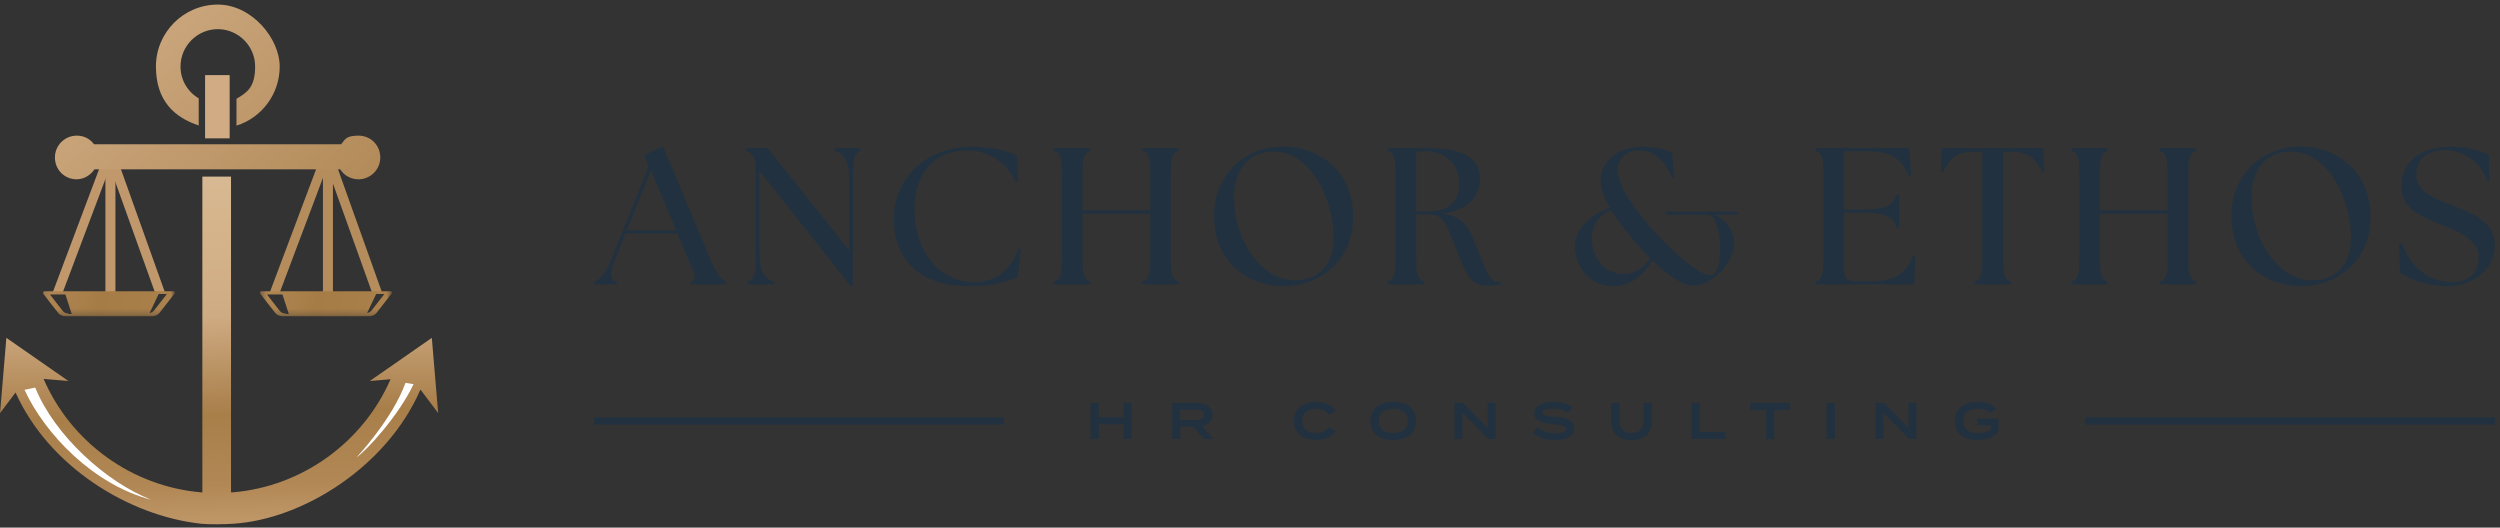 <svg xmlns="http://www.w3.org/2000/svg" width="417" height="88" viewBox="0 0 417 88" fill="none"><rect x="0" y="0" width="417" height="88" fill="#333333" stroke="none"/><g clip-path="url(#clip0_306_327)"><g clip-path="url(#clip1_306_327)"><path d="M33.145 20.878V16.399C31.323 15.337 30.109 13.364 30.109 11.087C30.109 7.671 32.917 4.863 36.332 4.863C39.748 4.863 42.556 7.671 42.556 11.087C42.556 14.502 41.266 15.413 39.444 16.475V20.953C43.619 19.663 46.655 15.716 46.655 11.087C46.655 6.457 42.025 0.764 36.332 0.764C30.64 0.764 26.01 5.394 26.01 11.087C26.01 16.779 29.046 19.587 33.221 20.953L33.145 20.878Z" fill="url(#paint0_linear_306_327)"></path><mask id="mask0_306_327" style="mask-type:luminance" maskUnits="userSpaceOnUse" x="7" y="20" width="23" height="33"><path d="M29.046 20.573H7.111V52.755H29.046V20.573Z" fill="white"></path></mask><g mask="url(#mask0_306_327)"><path d="M19.254 26.646H17.584V48.885H19.254V26.646Z" fill="#C1986C"></path><path fill-rule="evenodd" clip-rule="evenodd" d="M17.888 24.597L8.78 48.809H10.45L18.343 27.861L25.858 48.809H27.527L18.875 24.597H17.812H17.888Z" fill="#C1986C"></path><path d="M28.818 48.581H7.414C7.187 48.581 7.111 48.809 7.187 48.961C7.718 49.644 8.932 51.238 9.615 52.073C9.919 52.528 10.45 52.756 10.982 52.756H25.327C25.858 52.756 26.389 52.528 26.693 52.073L29.122 48.961C29.273 48.809 29.122 48.581 28.894 48.581H28.818ZM11.437 52.3C11.057 52.3 10.678 52.148 10.45 51.845L8.325 49.113H10.906L11.968 52.376H11.437V52.3ZM25.706 51.769C25.554 51.997 25.251 52.148 24.947 52.224L26.465 49.037H27.831L25.706 51.769Z" fill="url(#paint1_linear_306_327)"></path></g><mask id="mask1_306_327" style="mask-type:luminance" maskUnits="userSpaceOnUse" x="43" y="20" width="23" height="33"><path d="M65.328 20.574H43.393V52.756H65.328V20.574Z" fill="white"></path></mask><g mask="url(#mask1_306_327)"><path d="M54.701 48.885V26.646" stroke="#B58D5D" stroke-width="1.67"></path><path fill-rule="evenodd" clip-rule="evenodd" d="M54.093 24.597L44.985 48.809H46.655L54.549 27.861L62.063 48.809H63.733L55.08 24.597H54.017H54.093Z" fill="#B58D5D"></path><path d="M65.023 48.581H43.62C43.392 48.581 43.316 48.809 43.392 48.961C43.923 49.644 45.138 51.238 45.821 52.072C46.124 52.528 46.656 52.756 47.187 52.756H61.532C62.063 52.756 62.594 52.528 62.898 52.072L65.327 48.961C65.478 48.809 65.327 48.581 65.099 48.581H65.023ZM47.642 52.3C47.263 52.3 46.883 52.148 46.656 51.845L44.53 49.112H47.111L48.173 52.376H47.642V52.3ZM61.987 51.769C61.835 51.997 61.532 52.148 61.228 52.224L62.746 49.037H64.112L61.987 51.769Z" fill="url(#paint2_linear_306_327)"></path></g><path d="M73.083 68.899L72.028 56.353L61.683 63.548L65.144 63.26C60.545 73.802 50.389 81.157 38.837 82.121H38.534V29.454H33.752V82.128H33.6C22.026 81.157 11.855 73.787 7.271 63.206L11.408 63.548L1.062 56.353L0.007 68.899L2.596 65.468C8.136 77.832 21.479 86.075 33.608 87.365C34.913 87.502 37.54 87.449 38.845 87.365C50.708 86.621 64.598 77.68 70.085 65.074C70.123 65.066 70.153 65.051 70.169 65.028L73.091 68.907L73.083 68.899Z" fill="url(#paint3_linear_306_327)"></path><path d="M12.729 29.91C14.019 29.91 15.081 29.227 15.764 28.24H56.75C57.357 29.227 58.496 29.91 59.786 29.91C61.76 29.91 63.429 28.316 63.429 26.267C63.429 24.218 61.835 22.624 59.786 22.624C57.737 22.624 57.585 23.231 56.902 24.066H15.689C15.005 23.155 14.019 22.624 12.804 22.624C10.831 22.624 9.161 24.218 9.161 26.267C9.161 28.316 10.755 29.91 12.804 29.91H12.729Z" fill="url(#paint4_linear_306_327)"></path><path fill-rule="evenodd" clip-rule="evenodd" d="M38.306 23.078H34.208V12.528H38.306V23.078Z" fill="#D0AB84"></path><path d="M67.627 63.852L68.978 64.079C66.488 69.362 61.137 75.161 59.49 76.276C59.49 76.276 65.479 69.886 67.634 63.859L67.627 63.852Z" fill="white"></path><path d="M5.875 64.649L4.091 65.021C7.499 72.451 15.697 80.899 25.192 83.343C17.677 80.413 9.078 72.588 5.875 64.649Z" fill="white"></path></g><path d="M99.106 47.422V46.968C100.08 46.611 100.956 45.767 101.833 43.592L107.903 28.53C108.163 27.881 108.13 27.362 107.838 26.777L107.416 25.868L110.597 24.44L118.647 43.624C119.556 45.767 120.4 46.611 121.147 46.968V47.422H115.239V46.968C116.31 46.611 115.856 45.767 114.947 43.624L112.999 38.95H104.332L102.449 43.592C101.573 45.767 101.768 46.708 102.871 46.968V47.422H99.106ZM104.527 38.431H112.772L108.585 28.4L104.527 38.431Z" fill="#22313F"></path><path d="M141.875 47.682L126.651 28.465V41.352C126.651 45.312 127.43 46.448 129.118 46.968V47.422H124.769V46.968C125.84 46.611 126.067 45.637 126.067 43.3V28.822C126.067 26.485 125.775 25.511 124.379 25.154V24.7H128.047L141.681 41.774V30.77C141.681 26.81 140.902 25.674 139.214 25.154V24.7H143.596V25.154C142.525 25.511 142.297 26.485 142.297 28.822V47.682H141.875Z" fill="#22313F"></path><path d="M161.615 47.747C153.857 47.747 149.085 43.722 149.085 36.451C149.085 29.893 154.279 24.473 162.232 24.473C164.634 24.473 167.977 24.927 169.665 26.063L169.795 30.348L169.406 30.445C168.075 27.102 164.731 25.089 161.388 25.089C156.194 25.089 152.526 28.53 152.526 34.99C152.526 41.255 156.227 47.065 162.556 47.065C166.192 47.065 168.691 44.858 169.86 41.482L170.282 41.547L169.763 46.189C168.042 46.968 165.575 47.747 161.615 47.747Z" fill="#22313F"></path><path d="M175.832 47.422V46.968C176.903 46.611 177.13 45.637 177.13 43.3V28.822C177.13 26.485 176.903 25.511 175.832 25.154V24.7H181.87V25.154C180.799 25.511 180.571 26.485 180.571 28.822V35.087H191.868V28.822C191.868 26.485 191.64 25.511 190.569 25.154V24.7H196.607V25.154C195.536 25.511 195.308 26.485 195.308 28.822V43.3C195.308 45.637 195.536 46.611 196.607 46.968V47.422H190.569V46.968C191.64 46.611 191.868 45.637 191.868 43.3V35.672H180.571V43.3C180.571 45.637 180.799 46.611 181.87 46.968V47.422H175.832Z" fill="#22313F"></path><path d="M214.115 47.747C208.597 47.747 202.494 44.111 202.494 35.964C202.494 29.536 207.234 24.44 214.115 24.44C219.601 24.44 225.704 28.206 225.704 36.158C225.704 44.079 219.569 47.747 214.115 47.747ZM215.966 46.741C220.932 46.741 222.717 43.008 222.425 38.723C221.938 31.809 218.043 25.284 212.427 25.284C208.013 25.284 205.513 28.725 205.87 33.983C206.325 40.476 210.447 46.741 215.966 46.741Z" fill="#22313F"></path><path d="M248.014 47.65C245.32 47.65 244.671 45.897 243.113 42.099C241.165 37.359 241.003 35.769 238.146 35.769H236.231V43.3C236.231 45.637 236.458 46.611 237.53 46.968V47.422H231.492V46.968C232.563 46.611 232.79 45.637 232.79 43.3V28.822C232.79 26.485 232.563 25.511 231.492 25.154V24.7H238.309C245.385 24.7 246.846 27.264 246.846 29.893C246.846 32.88 244.801 35.12 240.483 35.639C244.152 36.061 244.866 37.587 246.586 41.904C248.306 46.221 248.664 47 249.865 47C250.027 47 250.189 47 250.352 46.968V47.422C249.605 47.617 248.566 47.65 248.014 47.65ZM238.309 35.249C242.009 35.249 243.405 33.172 243.405 30.673C243.405 28.043 241.717 25.219 237.659 25.219C237.205 25.219 236.718 25.252 236.231 25.317V35.249H238.309Z" fill="#22313F"></path><path d="M282.434 47.65C280.681 47.65 278.149 45.897 275.585 43.43C274.189 45.929 271.949 47.747 269.158 47.747C264.938 47.747 262.698 44.209 262.698 41.255C262.698 38.236 264.938 35.996 268.509 34.665C267.567 33.01 266.983 31.419 266.983 29.958C266.983 28.011 268.639 24.473 274.157 24.473C275.423 24.473 277.5 24.7 278.929 25.511L279.286 29.634L278.929 29.699C277.208 25.706 275.001 25.089 273.345 25.089C270.651 25.089 269.84 27.102 269.84 28.27C269.84 30.9 272.307 34.406 275.293 37.879C278.993 42.099 283.473 45.897 285.291 45.897C286.427 45.897 286.914 44.176 286.914 41.125C286.914 39.112 286.135 35.834 285.031 35.834H277.76L277.89 35.314H289.9L289.77 35.834H286.005C287.888 36.645 289.283 38.528 289.283 40.605C289.283 43.397 285.875 47.65 282.434 47.65ZM265.522 39.891C265.522 42.651 267.405 45.702 270.813 45.702C272.858 45.702 274.384 44.436 275.228 43.072C274.384 42.228 273.54 41.32 272.729 40.346C271.235 38.593 269.807 36.808 268.736 35.055C266.529 35.996 265.522 37.684 265.522 39.891Z" fill="#22313F"></path><path d="M319.295 47.422H302.87V46.968C303.941 46.611 304.168 45.637 304.168 43.3V28.822C304.168 26.485 303.941 25.511 302.87 25.154V24.7H318.451L318.808 29.277L318.386 29.374C317.088 26.193 315.042 25.219 311.407 25.219H307.609V34.957H310.725C314.685 34.957 315.822 34.178 316.341 32.49H316.795V37.944H316.341C315.822 36.256 314.685 35.477 310.725 35.477H307.609V45.28C307.609 46.319 308.193 46.903 309.232 46.903H312.348C315.627 46.903 317.867 45.929 319.1 42.618L319.522 42.683L319.295 47.422Z" fill="#22313F"></path><path d="M329.349 47.422V46.968C330.42 46.611 330.647 45.637 330.647 43.3V25.284H329.641C326.752 25.284 325.291 26.096 324.09 28.692L323.701 28.628L323.895 24.7H340.807L341.002 28.628L340.613 28.692C339.412 26.096 337.951 25.284 335.062 25.284H334.12V43.3C334.12 45.637 334.348 46.611 335.419 46.968V47.422H329.349Z" fill="#22313F"></path><path d="M345.533 47.422V46.968C346.604 46.611 346.831 45.637 346.831 43.3V28.822C346.831 26.485 346.604 25.511 345.533 25.154V24.7H351.57V25.154C350.499 25.511 350.272 26.485 350.272 28.822V35.087H361.568V28.822C361.568 26.485 361.341 25.511 360.27 25.154V24.7H366.307V25.154C365.236 25.511 365.009 26.485 365.009 28.822V43.3C365.009 45.637 365.236 46.611 366.307 46.968V47.422H360.27V46.968C361.341 46.611 361.568 45.637 361.568 43.3V35.672H350.272V43.3C350.272 45.637 350.499 46.611 351.57 46.968V47.422H345.533Z" fill="#22313F"></path><path d="M383.816 47.747C378.298 47.747 372.195 44.111 372.195 35.964C372.195 29.536 376.934 24.44 383.816 24.44C389.302 24.44 395.404 28.206 395.404 36.158C395.404 44.079 389.269 47.747 383.816 47.747ZM385.666 46.741C390.633 46.741 392.418 43.008 392.126 38.723C391.639 31.809 387.744 25.284 382.128 25.284C377.713 25.284 375.214 28.725 375.571 33.983C376.025 40.476 380.148 46.741 385.666 46.741Z" fill="#22313F"></path><path d="M408.317 47.747C404.973 47.747 401.954 46.676 400.299 45.442L400.169 40.573L400.591 40.508C401.954 44.209 404.843 47.065 409.161 47.065C411.4 47.065 413.478 45.637 413.478 42.975C413.478 39.794 409.29 38.301 406.694 37.262C403.35 35.866 400.559 34.763 400.559 30.997C400.559 26.972 403.805 24.473 408.901 24.473C411.303 24.473 413.445 24.992 415.133 25.836L415.263 30.056L414.906 30.186C413.575 26.842 410.816 25.024 407.667 25.024C405.071 25.024 403.026 26.55 403.026 29.114C403.026 32.004 406.304 33.172 408.901 34.211C412.212 35.477 416.14 36.938 416.14 40.833C416.14 45.28 412.05 47.747 408.317 47.747Z" fill="#22313F"></path><path d="M99.106 70.217H167.442" stroke="#22313F" stroke-width="1.205"></path><path d="M187.369 67.212H188.743V73.223H187.369V70.775H183.273V73.223H181.899V67.212H183.273V69.573H187.369V67.212Z" fill="#22313F"></path><path d="M202.418 73.223H200.777L199.051 71.179H196.879V73.223H195.513V67.212H199.661C201.129 67.212 202.237 67.89 202.237 69.195C202.237 70.217 201.559 70.853 200.563 71.085L202.418 73.223ZM196.87 70.046H199.584C200.305 70.046 200.837 69.874 200.837 69.204C200.837 68.534 200.305 68.362 199.584 68.362H196.87V70.046Z" fill="#22313F"></path><path d="M219.584 72.227C220.477 72.227 221.138 71.935 221.585 71.248L222.838 71.875C222.272 72.725 221.112 73.412 219.541 73.412C217.282 73.412 215.814 72.218 215.814 70.217C215.814 68.216 217.282 67.023 219.601 67.023C221.112 67.023 222.272 67.718 222.821 68.551L221.559 69.178C221.129 68.508 220.477 68.208 219.584 68.208C218.158 68.208 217.214 68.895 217.214 70.217C217.214 71.54 218.158 72.227 219.584 72.227Z" fill="#22313F"></path><path d="M232.394 73.412C230.05 73.412 228.573 72.227 228.573 70.217C228.573 68.208 230.05 67.023 232.394 67.023C234.738 67.023 236.215 68.208 236.215 70.217C236.215 72.227 234.738 73.412 232.394 73.412ZM232.394 72.227C233.88 72.227 234.816 71.505 234.816 70.217C234.816 68.929 233.88 68.208 232.394 68.208C230.908 68.208 229.972 68.929 229.972 70.217C229.972 71.505 230.9 72.227 232.394 72.227Z" fill="#22313F"></path><path d="M248.12 67.212H249.451V73.223H248.249L243.938 68.878V73.223H242.607V67.212H244.067L248.12 71.334V67.212Z" fill="#22313F"></path><path d="M259.338 69.522C261.253 69.676 262.601 70.08 262.601 71.402C262.601 72.588 261.476 73.412 259.347 73.412C257.827 73.412 256.59 72.983 255.671 72.201L256.461 71.265C257.2 71.943 258.153 72.261 259.381 72.261C260.601 72.261 261.219 72.029 261.219 71.531C261.219 71.033 260.601 70.896 259.218 70.775C257.5 70.629 255.903 70.252 255.903 68.964C255.903 67.71 257.243 67.023 259.098 67.023C260.412 67.023 261.545 67.349 262.309 67.942L261.554 68.895C260.892 68.388 260.077 68.182 259.098 68.174C258.282 68.165 257.286 68.311 257.286 68.861C257.286 69.376 258.144 69.427 259.338 69.522Z" fill="#22313F"></path><path d="M274.143 67.212H275.517V70.389C275.517 72.192 274.324 73.412 272.142 73.412C269.961 73.412 268.768 72.192 268.768 70.389V67.212H270.142V70.286C270.142 71.488 270.846 72.21 272.142 72.21C273.439 72.21 274.143 71.488 274.143 70.286V67.212Z" fill="#22313F"></path><path d="M283.549 72.038H287.799V73.223H282.175V67.212H283.549V72.038Z" fill="#22313F"></path><path d="M298.587 67.212V68.397H295.959V73.223H294.585V68.397H291.974V67.212H298.587Z" fill="#22313F"></path><path d="M306.055 73.223H304.681V67.212H306.055V73.223Z" fill="#22313F"></path><path d="M318.333 67.212H319.664V73.223H318.461L314.15 68.878V73.223H312.819V67.212H314.279L318.333 71.334V67.212Z" fill="#22313F"></path><path d="M333.346 69.831V72.004C332.745 72.819 331.56 73.412 329.929 73.412C327.516 73.412 326.047 72.227 326.047 70.217C326.047 68.208 327.516 67.023 329.929 67.023C331.406 67.023 332.453 67.581 333.054 68.165L331.981 68.946C331.457 68.431 330.847 68.191 329.937 68.191C328.366 68.191 327.447 68.878 327.447 70.217C327.447 71.557 328.391 72.244 329.989 72.244C330.89 72.244 331.629 72.046 332.058 71.531V70.947H329.791V69.831H333.346Z" fill="#22313F"></path><path d="M347.803 70.217H416.14" stroke="#22313F" stroke-width="1.205"></path></g><defs><linearGradient id="paint0_linear_306_327" x1="1.631" y1="-25.8" x2="104.475" y2="84.633" gradientUnits="userSpaceOnUse"><stop stop-color="#D7B78F"></stop><stop offset="0.2" stop-color="#CFAB83"></stop><stop offset="0.7" stop-color="#A67C46"></stop><stop offset="0.8" stop-color="#A87E49"></stop><stop offset="0.9" stop-color="#B18755"></stop><stop offset="1" stop-color="#C39A6D"></stop></linearGradient><linearGradient id="paint1_linear_306_327" x1="-35.917" y1="31.246" x2="39.224" y2="57.431" gradientUnits="userSpaceOnUse"><stop stop-color="#D7B78F"></stop><stop offset="0.2" stop-color="#CFAB83"></stop><stop offset="0.7" stop-color="#A67C46"></stop><stop offset="0.8" stop-color="#A87E49"></stop><stop offset="0.9" stop-color="#B18755"></stop><stop offset="1" stop-color="#C39A6D"></stop></linearGradient><linearGradient id="paint2_linear_306_327" x1="0.289" y1="31.246" x2="75.429" y2="57.431" gradientUnits="userSpaceOnUse"><stop stop-color="#D7B78F"></stop><stop offset="0.2" stop-color="#CFAB83"></stop><stop offset="0.7" stop-color="#A67C46"></stop><stop offset="0.8" stop-color="#A87E49"></stop><stop offset="0.9" stop-color="#B18755"></stop><stop offset="1" stop-color="#C39A6D"></stop></linearGradient><linearGradient id="paint3_linear_306_327" x1="35.156" y1="25.614" x2="37.122" y2="86.948" gradientUnits="userSpaceOnUse"><stop stop-color="#D7BB9C"></stop><stop offset="0.11" stop-color="#D7B78F"></stop><stop offset="0.44" stop-color="#CFAB83"></stop><stop offset="0.71" stop-color="#A87E49"></stop><stop offset="0.9" stop-color="#B18755"></stop><stop offset="1" stop-color="#BF9667"></stop></linearGradient><linearGradient id="paint4_linear_306_327" x1="-5.776" y1="-18.908" x2="97.068" y2="91.525" gradientUnits="userSpaceOnUse"><stop stop-color="#D7B78F"></stop><stop offset="0.2" stop-color="#CFAB83"></stop><stop offset="0.7" stop-color="#A67C46"></stop><stop offset="0.8" stop-color="#A87E49"></stop><stop offset="0.9" stop-color="#B18755"></stop><stop offset="1" stop-color="#C39A6D"></stop></linearGradient><clipPath id="clip0_306_327"><rect width="416.14" height="86.685" fill="white" transform="translate(0 0.765)"></rect></clipPath><clipPath id="clip1_306_327"><rect width="73.084" height="86.685" fill="white" transform="translate(0 0.765)"></rect></clipPath></defs></svg>